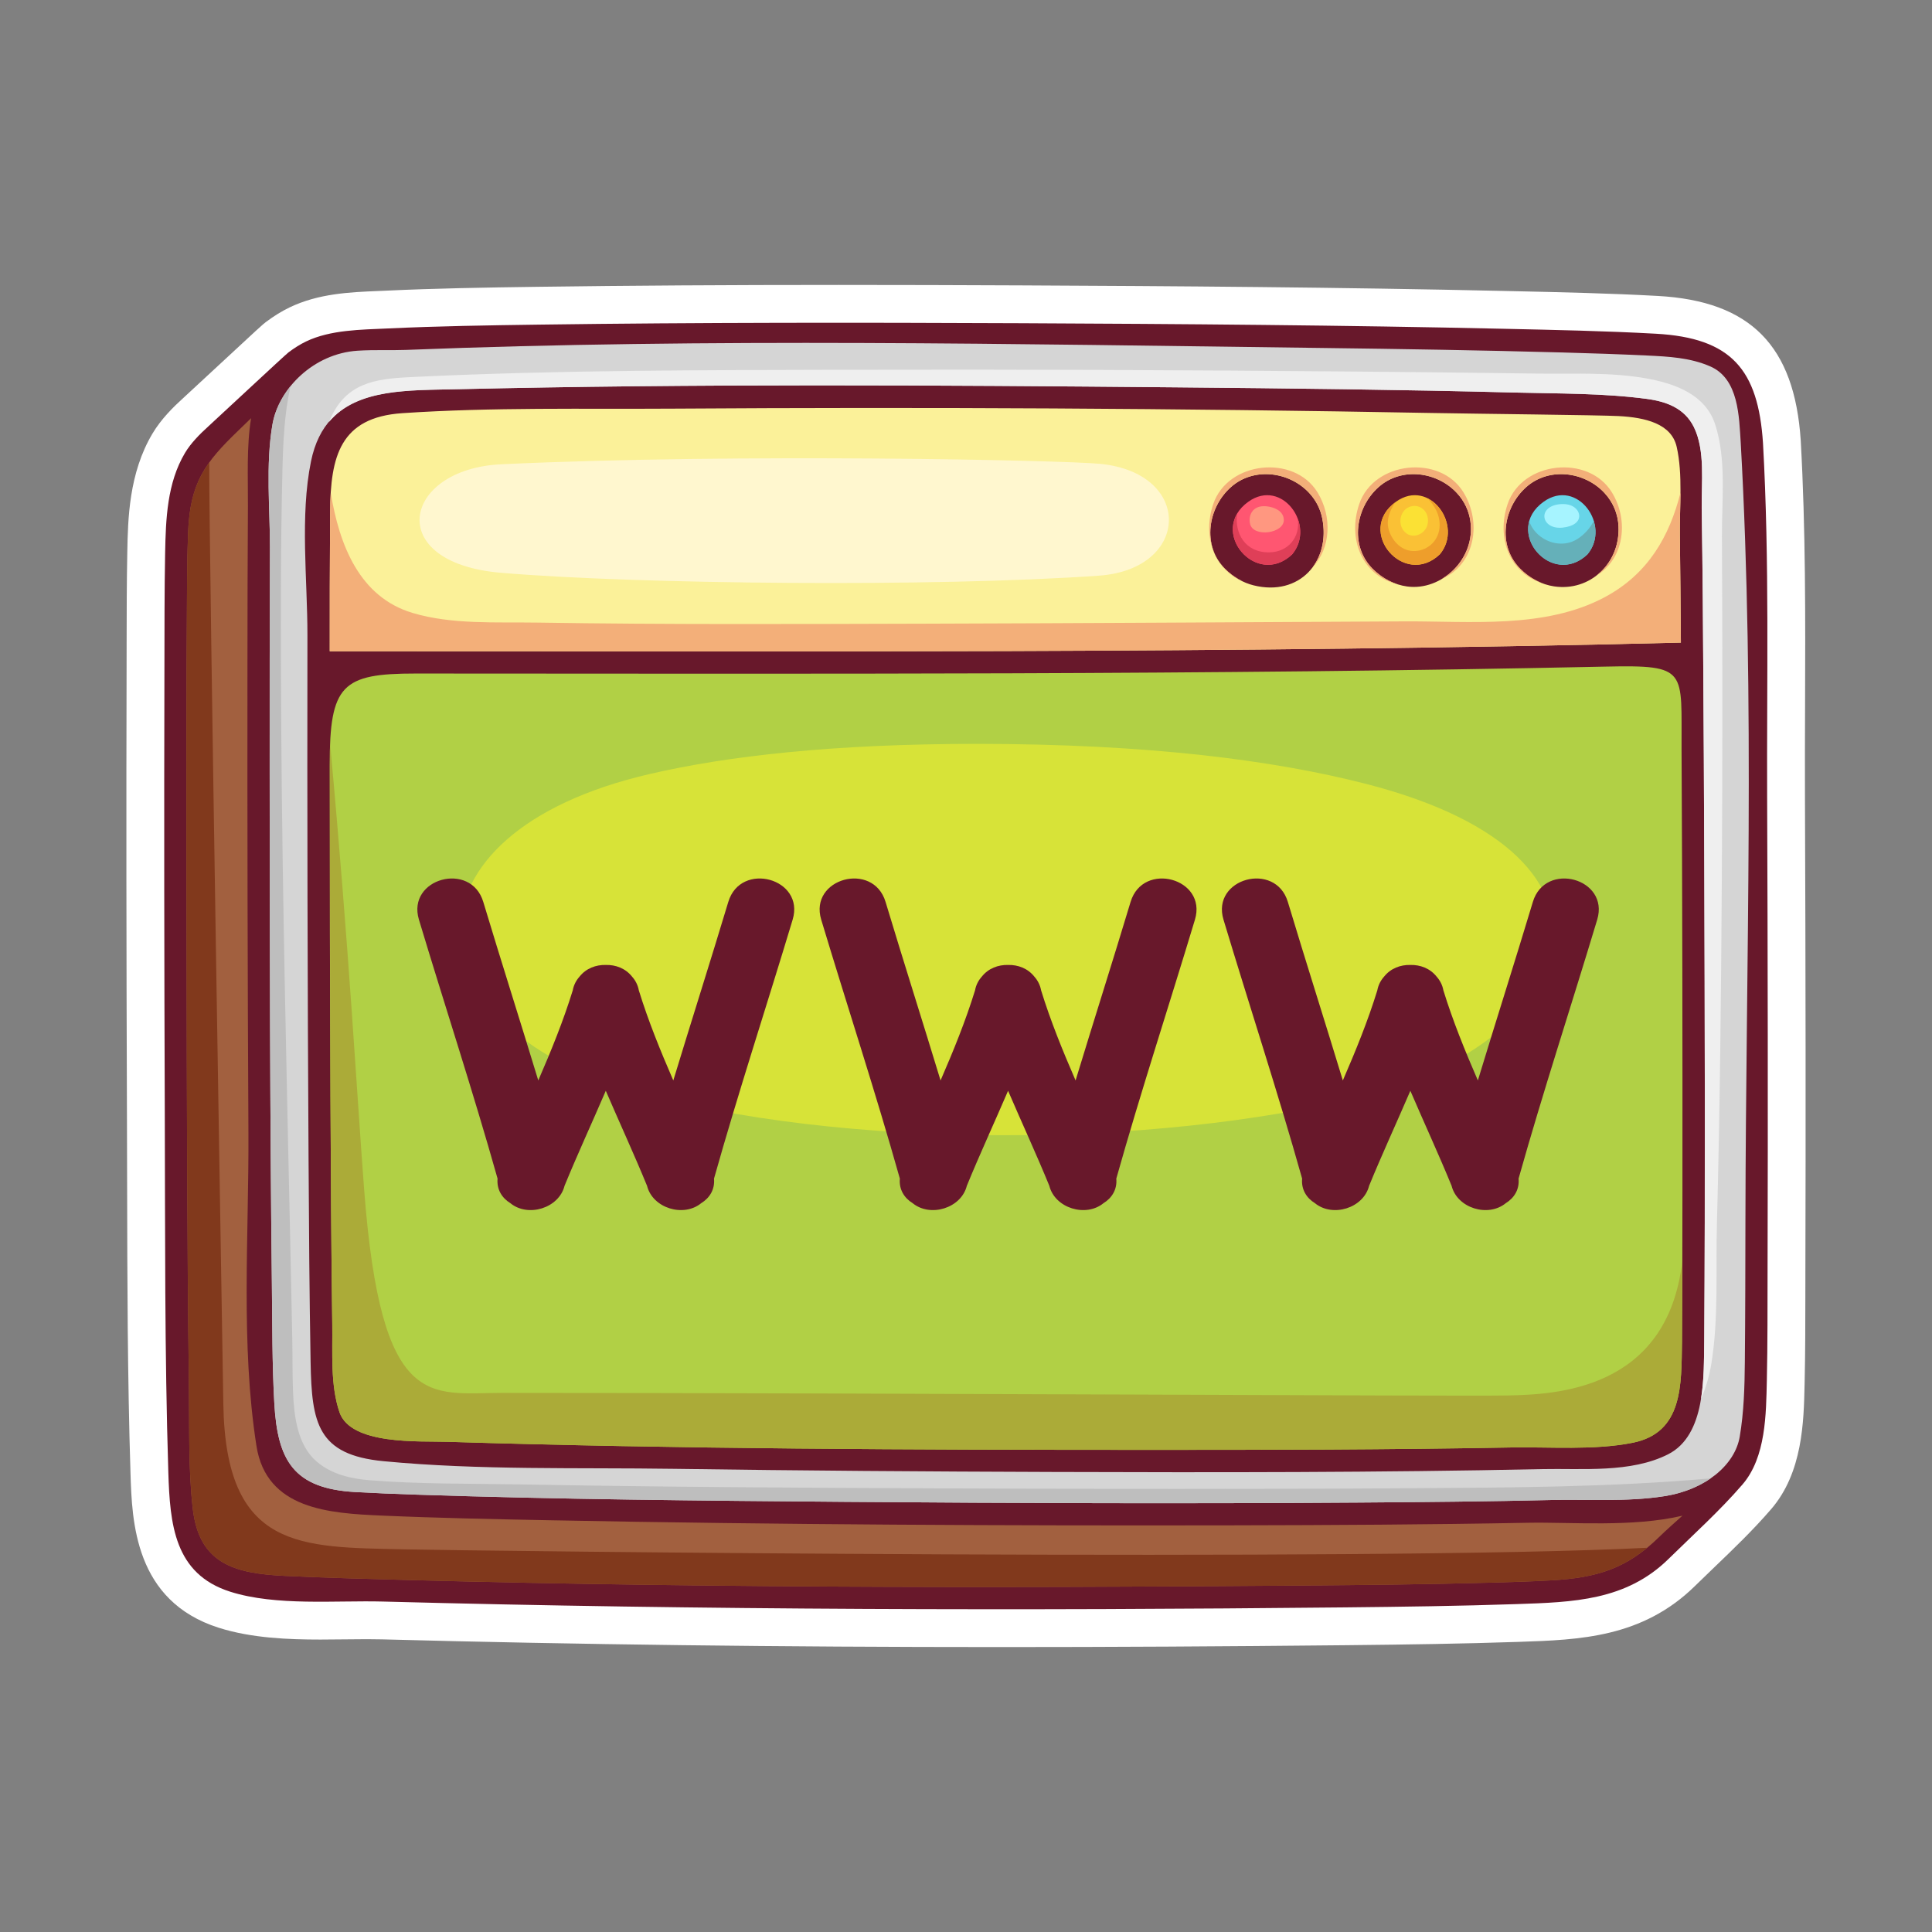 <svg id="Start_Up" height="512" viewBox="0 0 1000 1000" width="512" xmlns="http://www.w3.org/2000/svg"><rect x="0" y="0" width="1000" height="1000" fill="#808080" stroke="none"/><g><path d="m934.247 413.468c-.063-16.059-.004-32.146.053-48.252.162-44.889.33-91.305-2.24-137.186-3.218-49.119-26.023-72.203-73.945-74.85-24.784-1.369-49.865-1.926-74.117-2.465l-4.75-.105c-86.234-1.934-171.377-2.531-250.539-2.893-31.545-.143-63.093-.238-94.637-.238-57.292 0-108.201.318-155.637.969-27.902.383-53.068.795-78.533 1.996l-4.29.184c-14.405.596-30.729 1.273-45.706 8.482-4.09 1.969-8.12 4.457-12.313 7.598-1.518 1.139-3.197 2.613-28.334 25.971-6.754 6.275-12.615 11.723-14.379 13.316-5.025 4.545-11.381 10.742-15.945 18.406-12.25 20.559-12.711 44.219-13.047 61.498-.303 15.68-.323 31.539-.344 46.877l-.021 13.133c-.189 68.936-.129 144.328.186 230.492.045 12.34.07 24.686.092 37.031.093 48.891.188 99.447 1.75 149.254.773 24.689 2.07 66.01 45.701 79.846 16.953 5.377 36.082 6.102 52.559 6.102 4.241 0 8.465-.051 12.625-.1 3.881-.047 7.703-.092 11.428-.092 2.695 0 5.333.025 7.9.092 100.59 2.684 205.367 3.984 320.317 3.986 56.853 0 115.212-.316 178.413-.963 33.134-.342 60.964-.764 89.09-1.709l.618-.021c31.392-1.055 63.854-2.143 91.16-28.969 3.309-3.25 6.666-6.471 10.027-9.695 9.848-9.445 20.029-19.215 29.343-30.02 16.339-18.949 16.903-45.25 17.317-64.451l.04-1.82c.331-14.77.345-29.688.358-44.115l.02-13.488c.213-73.582.141-153.329-.22-243.801z" fill="#fff"/><g><path d="m914.667 413.544c-.244-61.268 1.279-123.033-2.146-184.234-2.486-37.953-16.313-54.414-55.485-56.576-26.046-1.439-52.153-1.965-78.226-2.547-83.381-1.871-166.795-2.51-250.191-2.887-83.305-.381-166.62-.416-249.917.729-25.963.355-51.945.754-77.883 1.975-13.865.65-29.77.66-42.419 6.75-3.097 1.49-6.118 3.418-9.063 5.627-1.867 1.398-36.523 33.799-41.324 38.141-4.801 4.34-9.305 8.951-12.258 13.906-9.273 15.561-9.945 34.158-10.289 51.85-.385 19.889-.309 39.795-.363 59.686-.211 76.791-.094 153.58.188 230.367.229 61.891-.111 123.877 1.832 185.744.844 26.898 3.072 52.605 32.051 61.793 23.723 7.525 54.494 4.439 79.111 5.094 165.894 4.424 332.075 4.721 498.008 3.016 29.547-.305 59.1-.703 88.633-1.697 29.381-.988 56.693-1.758 78.715-23.389 12.869-12.643 26.471-24.855 38.262-38.531 12.164-14.111 12.219-36.455 12.609-53.926.428-19.066.317-38.152.373-57.221.235-81.225.105-162.447-.218-243.67z" fill="#68182b"/><path d="m646.154 259.687c17.389-12.41 35.131 12.254 22.664 27.24-18.561 17.625-43.865-12.11-22.664-27.24z" fill="#ff5671"/><path d="m722.577 259.687c17.389-12.41 35.131 12.254 22.664 27.24-18.56 17.625-43.865-12.11-22.664-27.24z" fill="#fac135"/><path d="m869.484 277.222c-.197-14.689 1.635-31.658-1.646-45.984-2.728-11.918-16.136-15.164-30.104-15.883-10.183-.527-73.712-1.17-96.814-1.598-130.722-2.422-261.511-3.09-392.25-2.246-46.658.301-93.855-.783-140.438 2.346-32.23 2.162-37.148 22.396-37.357 50.994-.095 12.949-.145 25.896-.18 38.846-.029 11.133 0 22.268-.019 33.398 233.016-.057 466.394 1.271 699.346-4.479-.142-18.465-.29-36.931-.538-55.394zm-220.665 25.744c-5.325-1.33-10.423-4.197-14.788-8.586-12.034-12.098-8.805-31.732 3.138-42.299 11.799-10.443 30.149-8.02 40.44 3.045 3.617 3.889 5.803 8.367 6.754 13.035 4.567 22.393-11.76 40.75-35.544 34.805zm79.524.596c-6.434-.879-12.681-3.945-17.889-9.182-12.035-12.098-8.806-31.732 3.137-42.299 11.799-10.443 30.15-8.02 40.439 3.045 3.99 4.287 6.24 9.293 7.012 14.479 2.933 19.779-15.029 36.373-32.699 33.957zm76.027-.057c-6.295-.947-12.393-3.998-17.493-9.125-12.034-12.098-8.806-31.732 3.138-42.299 11.798-10.443 30.149-8.02 40.439 3.045 4.711 5.063 6.996 11.129 7.283 17.309.909 19.322-14.984 33.845-33.367 31.07z" fill="#fbf199"/><path d="m798.999 259.687c17.39-12.41 35.131 12.254 22.665 27.24-18.56 17.625-43.864-12.11-22.665-27.24z" fill="#67d5e8"/><path d="m858.618 795.696c-16.519 16.146-31.955 20.945-55.398 22.281-10.813.615-21.645.92-32.468 1.219-32.246.889-64.507 1.205-96.763 1.473-164.242 1.365-328.766 1.25-492.952-3.711-11.217-.338-22.434-.744-33.641-1.279-26.379-1.258-44.406-6.406-47.641-34.943-2.334-20.6-1.693-41.771-1.961-62.457-.979-75.611-1.09-151.236-1.216-226.85-.105-64.293-.259-128.594.257-192.887.061-7.584.211-15.139.508-22.717 1.025-26.023 8.736-36.332 26.02-52.979 2.194-2.113 4.4-4.258 6.606-6.398-2.444 14.916-1.548 30.971-1.646 45.443-.191 27.92-.217 55.842-.246 83.764-.082 80.127.066 160.256.506 240.381.295 53.164-4.117 109.613 4.154 162.377 5.162 32.949 37.811 34.871 65.016 36.061 29.061 1.271 58.154 1.848 87.234 2.416 117.816 2.305 235.687 2.848 353.524 2.621 50.75-.096 101.504-.365 152.246-1.328 22.283-.422 54.239 2.436 80.072-3.666-4.332 3.892-8.554 7.605-12.211 11.179z" fill="#a2603f"/><path d="m901.008 229.31c-.888-13.537-.962-33.191-15.786-39.662-10.359-4.525-21.501-5.098-32.623-5.629-14.584-.695-29.181-1.174-43.779-1.576-41.818-1.148-83.652-1.818-125.484-2.346-157.548-1.975-315.87-5.203-473.36 1.023-7.166.283-16.158-.143-24.782.4-22.94 1.434-40.864 19.738-44.112 37.869-3.707 20.717-1.281 45.457-1.352 63.855-.148 38.814-.168 77.629-.148 116.443.047 88.393.131 176.797 1.143 265.184.236 20.434.113 40.963 1.258 61.373 1.658 29.646 9.88 44.27 41.947 46.041 10.221.564 20.45.975 30.68 1.316 74.408 2.486 148.891 3.156 223.334 3.756 88.377.705 176.764.982 265.143.363 33.762-.236 67.527-.535 101.279-1.342 15.807-.377 37.934 1.088 57.195-1.975 21.416-3.402 36.465-16.246 38.927-30.807 2.167-12.828 2.519-25.738 2.64-38.701.229-24.502.264-49.008.302-73.514.207-133.581 5.046-268.644-2.422-402.071zm-18.904 465.084c-.283 18.07.891 48.395-18.671 58.33-19.322 9.811-44.416 7.238-65.482 7.684-84.18 1.783-168.408 1.75-252.602 1.477-65.491-.211-130.981-.668-196.464-1.625-49.815-.729-100.749.799-150.391-3.953-34.164-3.268-37.169-19.633-37.73-51.27-.622-34.943-.848-69.898-1.054-104.844-.539-90.42-.732-180.84-.584-271.258.049-28.736-3.945-61.82 1.848-90.137 7.871-38.475 43.113-36.576 75.496-37.336 124.055-2.908 248.259-2.104 372.332-.975 58.323.533 116.656 1.186 174.964 2.689 22.793.59 46.015.277 68.639 3.295 10.294 1.373 19.552 4.889 24.342 14.578 5.997 12.133 3.84 28.975 4.047 42.09.25 15.883.428 31.766.567 47.646.081 9.061.124 18.123.19 27.186.003.082.005.164.003.244.263 36.02.452 72.039.569 108.057.264 82.706.534 165.418-.019 248.122z" fill="#d5d5d5"/><path d="m845.05 746.778c-20.056 3.994-42.799 2.057-63.151 2.434-62.884 1.16-125.792 1.258-188.688 1.242-120.644-.027-241.392-.443-361.988-4.188-14.257-.441-49.705 1.764-55.516-15.326-4.768-14.027-3.535-30.68-3.734-45.488-.531-39.109-.733-78.225-.924-117.336-.281-57.307-.41-114.613-.41-171.92 0-41.709 6.324-47.6 44.502-47.582 205.248.072 410.739.807 615.931-3.584 43.073-.926 39.065 1.723 39.296 43.111.416 75.938.521 151.883.459 227.824-.023 26.145-.062 52.287-.236 78.428-.351 22.303.647 47.17-25.541 52.385z" fill="#b1d045"/><path d="m780.536 722.288c-23.623.527-319.781-1.318-520.879-1.318-37.152 0-62.359 10.088-71.166-105.098-3.82-49.98-7.715-123.496-17.619-230.844-.146 3.43-.104 125.781.178 183.088.19 39.111.393 78.227.924 117.336.199 14.809-1.033 31.461 3.734 45.488 5.811 17.09 41.259 14.885 55.516 15.326 120.596 3.744 241.344 4.16 361.988 4.188 62.896.016 125.804-.082 188.688-1.242 20.353-.377 43.096 1.561 63.151-2.434 26.188-5.215 25.189-30.082 25.541-52.385.092-13.813.09-27.625.125-41.438-7.768 67.073-66.415 68.8-90.181 69.333z" fill="#abab38"/><path d="m326.612 564.278c53.594 15.506 122.448 23.199 191.813 23.305 65.663.102 131.785-6.602 185.852-19.914 111.105-27.359 152.386-123.635 2.438-162.021-47.303-12.113-112.311-20.619-201.07-20.619-74.424 0-129.168 6.271-169.426 15.611-132.627 30.777-125.717 130.048-9.607 163.638z" fill="#d7e338"/><g fill="#f3af79"><path d="m681.933 254.833c-12.133-19.771-46.406-16.133-53.946 6.031-5.601 16.469.198 33.67 15.172 39.977-3.247-1.557-6.346-3.662-9.128-6.461-12.034-12.098-8.805-31.732 3.138-42.299 11.799-10.443 30.149-8.02 40.44 3.045 3.617 3.889 5.803 8.367 6.754 13.035 2.002 9.816-.014 18.854-4.908 25.41 9.304-9.81 10.224-26.111 2.478-38.738z"/><path d="m826.118 298.056c14.387-8.49 17.285-28.379 8.179-43.223-12.132-19.771-46.405-16.133-53.945 6.031-5.959 17.518.982 35.855 18.149 41.035-4.165-1.555-8.137-4.014-11.624-7.52-12.034-12.098-8.806-31.732 3.138-42.299 11.798-10.443 30.149-8.02 40.439 3.045 4.711 5.063 6.996 11.129 7.283 17.309.506 10.745-4.193 19.993-11.619 25.622z"/><path d="m869.484 277.222c-.094-7.037.268-14.594.32-22.135-5.625 22.184-16.506 41.875-39.15 53.988-30.926 16.543-69.539 12.385-103.613 12.549-82.488.395-164.973.971-247.461 1.189-67.16.178-134.344.506-201.498-.559-21.115-.334-44.209 1.109-64.596-5.016-27.455-8.254-37.844-35.096-42.295-62.156-.193 3.133-.292 6.387-.316 9.768-.095 12.949-.145 25.896-.18 38.846-.029 11.133 0 22.268-.019 33.398 233.016-.057 466.394 1.271 699.346-4.479-.142-18.464-.29-36.93-.538-55.393z"/><path d="m703.546 260.864c-6.139 18.045 1.388 37 19.707 41.502-4.598-1.5-8.98-4.146-12.799-7.986-12.035-12.098-8.806-31.732 3.137-42.299 11.799-10.443 30.15-8.02 40.439 3.045 3.99 4.287 6.24 9.293 7.012 14.479 1.885 12.713-4.877 24.074-14.627 29.955.283-.143.602-.232.881-.383 16.148-7.744 19.719-28.82 10.195-44.344-12.13-19.771-46.405-16.133-53.945 6.031z"/></g><path d="m569.537 240.093c-18.889-1.881-187.721-5.559-310.188.221-50.905 2.402-61.339 51.014.036 56.172 70.945 5.963 224.416 7.473 309.463 1.469 47.338-3.341 48.869-53.054.689-57.862z" fill="#fff7cf"/><path d="m884.907 765.263c-50.934 4.479-101.854 4.691-152.97 5.031-82.126.545-164.258.41-246.384.076-72.027-.289-144.064-.705-216.08-2.037-25.945-.48-52.365-.084-78.199-2.168-9.813-.789-19.625-3.092-27.279-9.586-10.109-8.576-11.801-23.727-12.314-36.029-.379-9.166-.217-18.387-.402-27.561-1.643-82.111-3.757-164.213-4.949-246.334-.691-47.764-1.076-95.529-.936-143.299.059-19.828.3-39.656.781-59.479.357-14.785.984-29.666 4.191-43.99-4.809 5.932-8.072 12.729-9.285 19.502-3.707 20.717-1.281 45.457-1.352 63.855-.148 38.814-.168 77.629-.148 116.443.047 88.393.131 176.797 1.143 265.184.236 20.434.113 40.963 1.258 61.373 1.658 29.646 9.88 44.27 41.947 46.041 10.221.564 20.45.975 30.68 1.316 74.408 2.486 148.891 3.156 223.334 3.756 88.377.705 176.764.982 265.143.363 33.762-.236 67.527-.535 101.279-1.342 15.807-.377 37.934 1.088 57.195-1.975 9.332-1.482 17.452-4.76 23.85-9.188-.167.016-.337.032-.503.048z" fill="#bebebe"/><path d="m891.269 277.888c-.099-18.746 2.434-40.105-3.51-58.238-5.091-15.529-20.856-21.123-35.535-23.77-18.576-3.348-38.453-2.268-57.252-2.529-31.164-.434-62.328-.752-93.492-1.027-87.3-.773-174.606-1.168-261.911-.936-74.803.197-149.762.133-224.496 3.676-17.549.832-33.711 1.676-42.746 18.941-.748 1.428-1.415 2.895-2.033 4.383 14.492-17.254 41.159-16.34 66.176-16.926 124.055-2.908 248.259-2.104 372.332-.975 58.323.533 116.656 1.186 174.964 2.689 22.793.59 46.015.277 68.639 3.295 10.294 1.373 19.552 4.889 24.342 14.578 5.997 12.133 3.84 28.975 4.047 42.09.25 15.883.428 31.766.567 47.646.081 9.061.124 18.123.19 27.186.003.082.005.164.003.244.263 36.02.452 72.039.569 108.057.265 82.705.535 165.418-.019 248.121-.13 8.383.024 19.396-1.695 29.795 2.676-6.029 4.407-12.494 5.352-18.189 3.845-23.178 2.273-48.412 2.896-71.859 1.592-59.873 2.186-119.777 2.559-179.668.365-58.862.368-117.725.053-176.584z" fill="#efefef"/><path d="m209.137 801.938c-53.365-1.242-92.385.65-93.543-75.393-.25-16.387-7.436-442.123-7.293-487.15-6.889 9.563-10.301 19.775-10.957 36.43-.297 7.578-.447 15.133-.508 22.717-.516 64.293-.362 128.594-.257 192.887.126 75.613.236 151.238 1.216 226.85.268 20.686-.373 41.857 1.961 62.457 3.234 28.537 21.262 33.686 47.641 34.943 11.207.535 22.424.941 33.641 1.279 164.186 4.961 328.709 5.076 492.952 3.711 32.256-.268 64.517-.584 96.763-1.473 10.823-.299 21.655-.604 32.468-1.219 20.571-1.172 34.977-5.016 49.359-16.85-142.374 7.239-610.253 1.581-643.443.811z" fill="#81391c"/><path d="m792.915 272.815c-.594-.98-1.025-2.02-1.385-3.08-4.109 14.871 15.189 31.383 30.134 17.191 4.358-5.238 4.97-11.639 3.249-17.246-1.859 3.607-4.69 6.855-8.289 9.203-8.017 5.233-18.937 1.807-23.709-6.068z" fill="#65b0b9"/><path d="m808.712 273.104c5.811-.584 8.749-3.092 8.697-6.076-.051-2.982-3.092-6.436-9.244-6.115-6.018.322-8.758 3.279-8.801 6.209-.046 3.311 3.346 6.582 9.348 5.982z" fill="#a6f4ff"/><path d="m739.021 258.009c3.54 3.924 6.234 8.109 6.137 14.043-.117 7.215-5.583 12.771-12.645 13.15-6.635.355-11.563-4.635-13.545-10.49-1.716-5.063.242-10.496 3.384-14.848-20.771 15.182 4.398 44.619 22.89 27.063 8.281-9.955 3.201-24.129-6.221-28.918z" fill="#ee9e2b"/><path d="m728.017 276.122c4.094 2.988 11.184-.156 11.102-6.742-.065-4.963-3.744-7.604-7.156-7.504-7.324.223-9.632 10.084-3.946 14.246z" fill="#fbe134"/><path d="m668.818 286.927c4.668-5.613 5.101-12.582 2.898-18.453 1.434 9.455-4.865 17.256-14.654 17.42-12.604.213-18.117-9.896-16.746-20.025-9.19 15.593 12.242 36.499 28.502 21.058z" fill="#df3f58"/><path d="m664.507 268.95c-.187-4.6-5.145-6.512-8.965-6.889-7.533-.748-9.543 5.078-8.471 9.238 1.801 6.993 17.729 4.845 17.436-2.349z" fill="#ff9780"/><path d="m376.968 466.819c-9.287 30.865-19.096 61.576-28.468 92.418-6.669-15.354-12.975-30.838-17.841-46.619-.506-2.773-1.761-5.168-3.523-7.141-3.432-4.303-8.498-6.146-13.58-6.02-5.082-.127-10.148 1.717-13.58 6.02-1.762 1.973-3.018 4.367-3.523 7.141-4.865 15.781-11.171 31.268-17.84 46.619-9.373-30.84-19.182-61.553-28.471-92.418-6.402-21.27-39.74-12.201-33.307 9.184 13.455 44.713 28.053 89.088 40.703 134.039-.512 5.648 2.293 10.047 6.615 12.709 9.12 7.488 25.131 2.658 28.057-8.992 6.705-16.361 14.266-32.688 21.346-49.172 7.082 16.482 14.639 32.805 21.342 49.166 2.922 11.654 18.934 16.486 28.057 9 4.324-2.662 7.129-7.061 6.618-12.709 12.651-44.951 27.247-89.328 40.703-134.041 6.433-21.385-26.906-30.453-33.308-9.184z" fill="#68182b"/><path d="m585.191 466.819c-9.287 30.865-19.098 61.576-28.471 92.418-6.67-15.354-12.975-30.838-17.841-46.619-.506-2.773-1.761-5.168-3.524-7.141-3.431-4.303-8.497-6.146-13.579-6.02-5.082-.127-10.147 1.717-13.579 6.02-1.764 1.973-3.018 4.367-3.524 7.141-4.867 15.781-11.171 31.266-17.841 46.619-9.372-30.842-19.184-61.553-28.471-92.418-6.401-21.27-39.742-12.201-33.307 9.184 13.458 44.711 28.055 89.09 40.705 134.041-.51 5.648 2.294 10.047 6.618 12.709 9.125 7.486 25.138 2.654 28.057-9.002 6.704-16.359 14.261-32.682 21.342-49.164 7.081 16.482 14.639 32.805 21.343 49.166 2.92 11.654 18.934 16.486 28.056 9 4.324-2.662 7.128-7.061 6.618-12.709 12.65-44.951 27.247-89.33 40.705-134.041 6.435-21.385-26.906-30.453-33.307-9.184z" fill="#68182b"/><path d="m793.409 466.819c-9.289 30.865-19.098 61.578-28.471 92.418-6.669-15.352-12.975-30.838-17.84-46.619-.506-2.773-1.762-5.168-3.523-7.141-3.432-4.303-8.498-6.146-13.58-6.02-5.082-.127-10.148 1.717-13.58 6.02-1.763 1.973-3.018 4.367-3.523 7.141-4.866 15.781-11.172 31.266-17.841 46.619-9.372-30.842-19.181-61.553-28.468-92.418-6.402-21.27-39.741-12.201-33.308 9.184 13.456 44.713 28.052 89.09 40.703 134.041-.511 5.648 2.294 10.047 6.618 12.709 9.123 7.486 25.135 2.654 28.057-9.002 6.703-16.359 14.263-32.682 21.342-49.164 7.081 16.484 14.641 32.811 21.346 49.172 2.926 11.65 18.937 16.48 28.057 8.992 4.322-2.662 7.127-7.061 6.616-12.709 12.648-44.951 27.247-89.326 40.703-134.039 6.433-21.385-26.905-30.453-33.308-9.184z" fill="#68182b"/></g></g></svg>